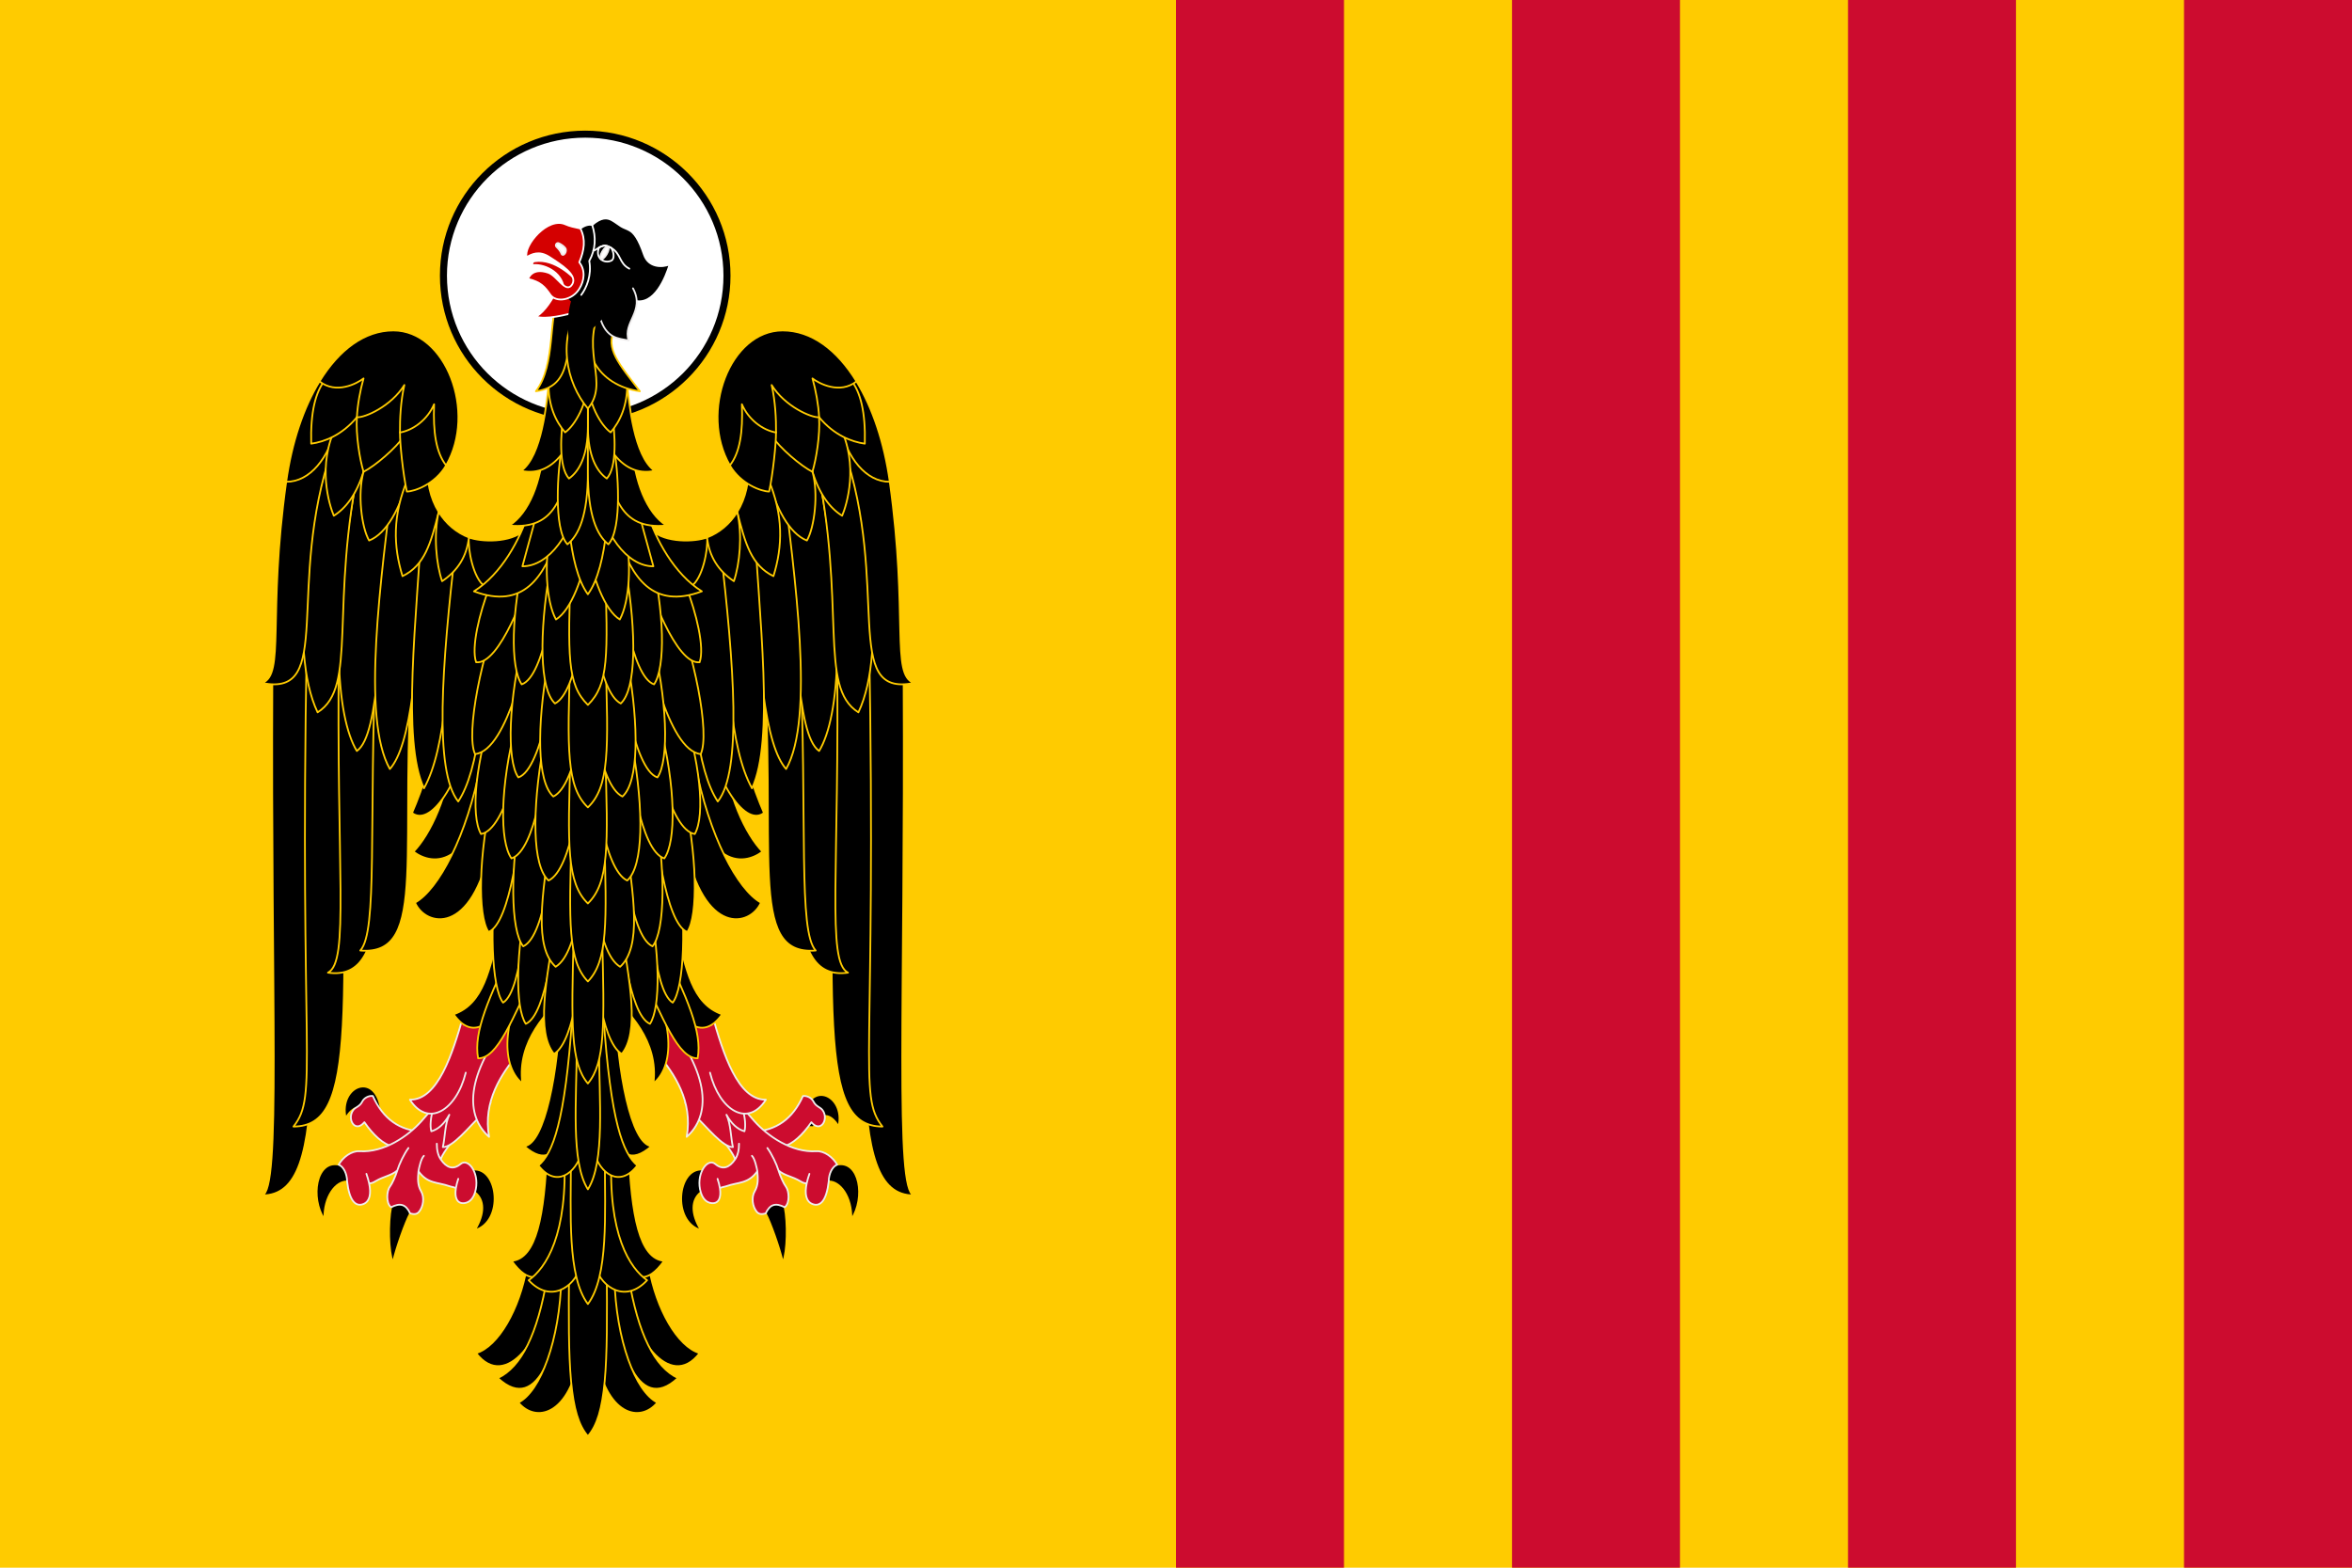 <?xml version="1.0" encoding="UTF-8"?>
<svg width="900" height="600" enable-background="new 0 0 321 214" version="1.1" viewBox="0 0 900 600" xml:space="preserve" xmlns="http://www.w3.org/2000/svg">

<rect width="900" height="600" fill="#ffcb00" stroke-width="2.804"/><g fill="#cc0c2f" stroke-width="2.747">
<rect x="450" width="64.286" height="600"/>
<rect x="578.571" width="64.286" height="600"/>
<rect x="707.143" width="64.286" height="600"/>
<rect x="835.714" width="64.286" height="600"/>

</g><g transform="matrix(2.69,0,0,2.686,5.015,15.51)"><circle cx="81.382" cy="33.508" r="20.167" fill="#ffffff" stroke="#000000"/><g stroke="#ffcb00" stroke-linecap="round" stroke-linejoin="round" stroke-width=".25"><path d="m98.058 160.88 0.37 1.736-0.628 1.516c-1.314 1.061-1.415 2.982 0.034 5.375-4.15-1.219-3.362-8.899 0.224-8.627z"/><path d="m107.05 167.12 0.553-2.932 2.153 2.043c0.448 2.27 0.38 6.303-0.247 7.877-0.528-2.228-1.781-5.722-2.459-6.988z"/><path d="m112.92 154.8-0.562-0.77c0.551-6.193 6.114-3.906 5.067 0.713-1.167-2.018-2.733-2.037-3.559 0.09z"/></g><path d="m109.48 157.63-4.218-2.154c3.254-0.131 5.63-1.793 7.094-5.076 0.595-0.08 1.249 0.283 1.508 0.805 0.358 0.715 0.954 0.756 1.285 1.209 0.929 1.277-0.271 3.318-1.593 1.719-1.275 1.843-2.631 3.102-4.076 3.497z" fill="#cc0c2f" stroke="#efeded" stroke-linecap="round" stroke-linejoin="round" stroke-width=".25"/><path d="m117.21 160.18c3.223-0.658 4.065 4.729 2.037 7.779 0.074-3.268-1.642-5.436-3.236-5.389l-0.687-2.357z" stroke="#ffcb00" stroke-linecap="round" stroke-linejoin="round" stroke-width=".25"/><g fill="#cc0c2f" stroke="#efeded" stroke-linecap="round" stroke-linejoin="round" stroke-width=".25"><path d="m108.88 161.01c-0.296-0.955-0.931-2.299-1.586-3.205 0.655 0.91 1.29 2.25 1.586 3.205 0.24 0.795 0.731 1.883 1.044 2.295 0.469 0.6 0.604 2.369-0.167 2.938-1.301-0.656-2.097-0.428-2.705 0.883-0.553 0.156-0.951 0.135-1.255-0.221-0.616-0.717-0.824-2.051-0.297-2.945 0.508-0.863 0.47-1.781 0.368-2.85-0.063-0.4-0.366-1.826-0.768-2.191 0.402 0.365 0.705 1.795 0.768 2.191-1.302 1.836-2.701 1.529-4.427 2.143-0.289 0.102-0.718 0.129-0.897 0.289-0.065-0.402-0.173-0.855-0.336-1.344 0.164 0.488 0.271 0.941 0.336 1.344 0.216 1.361-0.179 2.209-1.166 2.121-0.792-0.074-1.297-0.688-1.554-1.537-0.372-1.236-0.179-2.422 0.246-3.229 0.47-0.891 1.222-1.309 1.801-0.818 1.082 0.92 2.035 0.512 2.825-0.645 0.407-0.596 0.572-1.375 0.565-2.244 8e-3 0.865-0.159 1.641-0.565 2.244-0.097-0.545-1.218-2.178-2.202-3.201-0.918-0.957-4.395-4.26-4.875-4.848l2.833-6.109c2.608 3.229 3.77 5.07 6.977 8.684 1.926 2.174 5.358 4.527 8.822 4.305 1.168-0.072 2.38 0.869 2.97 1.918-0.656 0.256-1.187 1.221-1.201 2.387-0.312 2.725-1.196 3.684-2.349 3.207-0.871-0.365-1.111-1.443-0.772-2.984 0.085-0.396 0.219-0.846 0.377-1.305-0.158 0.459-0.292 0.908-0.377 1.305-0.259 0.113-0.628-0.08-0.932-0.262-1.157-0.695-2.189-0.761-3.087-1.521z"/><path d="m98.933 138.65 4.846 13.676c0.341 1.018 0.464 2.379 0.254 3.098-1.023-0.291-1.87-1.109-2.561-2.357 0.638 1.305 0.619 3.365 0.924 4.607-1.424 0.059-3.78-2.953-5.122-4.188l-5.771-13.992z"/><path d="m99.136 147.07c1.351 5.439 5.393 7.855 7.946 3.85-3.998 0.082-6.078-6.619-7.591-11.926"/><path d="m92.515 139.07c6.93 8.498 6.596 14.23 3.302 17.148 0.918-5.076-1.793-9.039-4.101-11.811"/></g><g stroke="#ffcb00" stroke-linecap="round" stroke-linejoin="round" stroke-width=".25"><path d="m90.721 130.29c3.911 10.859 7.443 12.277 10.136 8.459-4.308-1.506-5.095-6.43-6.533-12.111"/><path d="m89.147 131.76c4.773 6.859 5.232 14.148 1.938 16.848 0.779-5.992-3.527-10.424-6.606-13.055"/><path d="m92.339 128.98c3.485 7.406 5.737 12.262 5.039 16.043-2.762 0.047-4.804-5.443-8.526-13.195"/><path d="m101.03 100.7c0.426 6.79 3.245 12.49 5.567 14.882-2.488 1.918-9.103 3.464-11.605-15.279"/><path d="m97.025 103.05c1.945 10.334 6.071 17.969 9.362 19.788-1.476 3.427-8.179 4.921-10.8-8.366"/><path d="m121.78 85.633c-0.293 55.507-3.835 78.927 6.341 78.927-2.688-0.791-1.209-27.248-1.443-73.787"/><path d="m117.21 86.428c-0.92 52.85-2.698 68.281 6.458 68.324-3.576-4.5-0.832-9.322-1.893-69.119"/><path d="m111.92 86.199c-0.126 30.745-2.842 47.971 6.845 46.623-3.093-1.57-1.166-14.467-1.556-46.395"/><path d="m106.6 86.616c2.298 28.37-2.385 43.873 7.57 43.052-2.515-2.771-1.175-17.803-2.243-43.471"/><path d="m109.4 61.42c2.054 23.401 1.958 37.464 5.254 39.814 2.917-4.789 4.105-18.551-0.508-41.665"/><path d="m114.15 59.569c4.488 21.021 0.304 32.544 6.095 36.16 4.284-8.99 1.18-28.696-2.097-37.609"/><path d="m118.14 58.12c6.746 19.705-0.401 35.553 9.977 33.426-3.264-1.229-0.729-9.485-3.409-28.669l-5.168-8.487"/><path d="m117.56 54.886c1.068 4.584 3.756 8.012 7.151 7.991-0.785-5.616-2.456-10.571-4.743-14.308l-3.671-1.514"/><path d="m111.42 55.292 2.281 6.164c1.044 3.272 2.525 5.193 4.229 6.257 0.632-1.49 2.445-7.204-0.374-12.826l-1.975-3.02"/><path d="m109.67 46.936 4.985 6.746c2.12 2.547 4.616 3.502 6.501 3.761 0.116-4.513-0.629-7.385-1.95-9.034l-2.906-1.354"/><path d="m105.26 66.268c0.351 23.611 1.847 34.31 4.699 37.536 4.098-7.207 1.264-27.087-0.558-42.385"/><path d="m102.79 93.218c0.319 7.474 2.607 13.552 4.024 16.849-2.486 1.919-6.69-3.239-9.364-15.172"/><path d="m106.26 57.005 1.125 5.373c1.073 4.145 3.017 7.891 5.532 8.866 1.094-1.872 1.664-6.733 0.793-9.788l-2.281-6.164"/><path d="m105.28 49.515 2.636 6.821c1.193 1.771 4.124 4.264 5.786 5.118 0.546-1.797 1.111-5.263 0.947-7.774l-4.986-6.746"/><path d="m105.26 66.271c0.901 16.513 3.058 33.501-0.15 40.284-3.198-5.769-3.644-17.162-4.521-34.553l2.42-4.83z"/><path d="m107.38 62.378c2.24 5.271 2.093 9.678 0.781 13.946-3.148-1.54-4.018-4.628-5.152-9.15 1.181-1.925 1.81-4.449 1.558-7.455"/><path d="m105.28 49.517 3.242 6.342c0.013 1.56-0.425 5.841-0.977 8.405-1.053 4e-3 -4.034-1.035-5.589-3.723v-8.89"/><path d="m100.24 108.43c-2.912-4.431-3.907-13.822-5.145-35.431l3.632-2.2 1.868 1.205c1.968 17.074 3.122 32.071-0.355 36.426z"/><path d="m96.466 77.773c-2.028-1.319-4.647-5.318-5.636-8.009 1.932 1.844 6.186 1.695 7.891 1.036 0.153 1.704-0.61 5.825-2.255 6.973z"/><path d="m102.53 77.039c-2.198-1.465-3.523-3.52-3.81-6.239 1.721-0.664 3.228-1.901 4.288-3.626 0.767 3.331 0.349 7.436-0.478 9.865z"/><path d="m109.47 41.313c4.083 0 7.741 2.743 10.502 7.256-2.369 1.883-5.326 0.31-6.262-0.421 0.473 1.69 0.853 3.743 0.946 5.533-1.112 0.1-4.896-1.571-6.755-4.594 0.529 2.322 0.645 4.831 0.627 6.771-1.953-0.351-3.94-1.872-4.857-4.032 0.164 4.006-0.288 6.899-1.708 8.713-4.396-7.604 4e-3 -19.226 7.507-19.226z"/><path d="m62.523 100.7c-0.426 6.79-3.246 12.49-5.568 14.882 2.487 1.918 9.102 3.464 11.605-15.279"/><path d="m66.53 103.05c-1.945 10.334-6.07 17.969-9.361 19.788 1.476 3.427 8.179 4.921 10.8-8.366"/><path d="m41.774 85.633c0.293 55.507 3.835 78.927-6.339 78.927 2.687-0.791 1.209-27.248 1.442-73.787"/><path d="m46.339 86.428c0.92 52.85 2.698 68.281-6.458 68.324 3.575-4.5 0.831-9.322 1.893-69.119"/><path d="m51.629 86.199c0.125 30.745 2.841 47.971-6.844 46.623 3.091-1.57 1.165-14.467 1.555-46.395"/><path d="m56.957 86.616c-2.297 28.37 2.385 43.873-7.57 43.052 2.514-2.771 1.175-17.803 2.243-43.471"/><path d="m54.153 61.42c-2.055 23.401-1.958 37.464-5.255 39.814-2.917-4.789-4.104-18.551 0.509-41.665"/><path d="m49.408 59.569c-4.488 21.021-0.303 32.544-6.095 36.16-4.283-8.99-1.179-28.696 2.097-37.609"/><path d="m45.409 58.12c-6.744 19.705 0.402 35.553-9.974 33.426 3.262-1.229 0.729-9.485 3.409-28.669l5.168-8.487"/><path d="m45.995 54.886c-1.068 4.584-3.755 8.012-7.151 7.991 0.785-5.616 2.454-10.571 4.744-14.308l3.67-1.514"/><path d="m52.131 55.292-2.28 6.164c-1.046 3.272-2.526 5.193-4.23 6.257-0.632-1.49-2.445-7.204 0.375-12.826l1.976-3.02"/><path d="m53.89 46.936-4.985 6.746c-2.12 2.547-4.616 3.502-6.502 3.761-0.115-4.513 0.629-7.385 1.951-9.034l2.904-1.354"/><path d="m58.294 66.268c-0.35 23.611-1.847 34.31-4.699 37.536-4.098-7.207-1.264-27.087 0.558-42.385"/><path d="m60.768 93.218c-0.319 7.474-2.607 13.552-4.025 16.849 2.488 1.919 6.69-3.239 9.364-15.172"/><path d="m57.3 57.005-1.125 5.373c-1.074 4.145-3.017 7.891-5.532 8.866-1.095-1.872-1.664-6.733-0.793-9.788l2.28-6.164"/><path d="m58.272 49.515-2.637 6.821c-1.194 1.771-4.125 4.264-5.786 5.118-0.547-1.797-1.111-5.263-0.948-7.774l4.985-6.746"/><path d="m58.295 66.271c-0.901 16.513-3.058 33.501 0.15 40.284 3.196-5.769 3.642-17.162 4.519-34.553l-2.419-4.83z"/><path d="m56.174 62.378c-2.239 5.271-2.092 9.678-0.782 13.946 3.149-1.54 4.017-4.628 5.153-9.15-1.181-1.925-1.809-4.449-1.558-7.455"/><path d="m58.274 49.517-3.243 6.342c-0.012 1.56 0.425 5.841 0.977 8.405 1.053 4e-3 4.034-1.035 5.589-3.723v-8.89"/><path d="m63.319 108.43c2.912-4.431 3.909-13.822 5.145-35.431l-3.631-2.2-1.868 1.205c-1.967 17.074-3.122 32.071 0.354 36.426z"/><path d="m67.088 77.773c2.029-1.319 4.647-5.318 5.635-8.009-1.93 1.844-6.184 1.695-7.89 1.036-0.152 1.704 0.611 5.825 2.255 6.973z"/><path d="m61.024 77.039c2.197-1.465 3.522-3.52 3.809-6.239-1.719-0.664-3.227-1.901-4.287-3.626-0.767 3.331-0.35 7.436 0.478 9.865z"/><path d="m54.088 41.313c-4.082 0-7.741 2.743-10.501 7.256 2.37 1.883 5.326 0.31 6.263-0.421-0.474 1.69-0.854 3.743-0.947 5.533 1.111 0.1 4.895-1.571 6.755-4.594-0.531 2.322-0.646 4.831-0.628 6.771 1.951-0.351 3.938-1.872 4.857-4.032-0.164 4.006 0.288 6.899 1.709 8.713 4.395-7.604-5e-3 -19.226-7.508-19.226z"/><path d="m65.466 160.88-0.368 1.736 0.628 1.516c1.314 1.061 1.413 2.982-0.036 5.375 4.15-1.219 3.363-8.899-0.224-8.627z"/><path d="m56.479 167.12-0.553-2.932-2.153 2.043c-0.448 2.27-0.38 6.303 0.247 7.877 0.528-2.228 1.78-5.722 2.459-6.988z"/><path d="m51.817 153.59 0.563-0.771c-0.551-6.193-6.114-3.906-5.068 0.715 1.167-2.018 2.734-2.037 3.559 0.09z"/></g><path d="m54.046 157.63 4.217-2.158c-3.253-0.129-5.629-1.791-7.093-5.076-0.594-0.078-1.248 0.283-1.509 0.805-0.357 0.717-0.952 0.756-1.282 1.209-0.931 1.279 0.27 3.318 1.591 1.717 1.276 1.847 2.633 3.106 4.076 3.503z" fill="#cc0c2f" stroke="#efeded" stroke-linecap="round" stroke-linejoin="round" stroke-width=".25"/><path d="m46.312 160.18c-3.224-0.658-4.065 4.729-2.037 7.779-0.073-3.268 1.642-5.436 3.237-5.389l0.687-2.357z" stroke="#ffcb00" stroke-linecap="round" stroke-linejoin="round" stroke-width=".25"/><g fill="#cc0c2f" stroke="#efeded" stroke-linecap="round" stroke-linejoin="round" stroke-width=".25"><path d="m54.649 161.01c0.295-0.955 0.931-2.299 1.587-3.205-0.656 0.91-1.291 2.25-1.587 3.205-0.239 0.795-0.731 1.883-1.042 2.295-0.469 0.6-0.604 2.369 0.167 2.938 1.3-0.656 2.097-0.428 2.706 0.883 0.552 0.156 0.951 0.135 1.254-0.221 0.615-0.717 0.823-2.051 0.298-2.945-0.507-0.863-0.47-1.781-0.368-2.85 0.063-0.4 0.367-1.826 0.767-2.191-0.4 0.365-0.704 1.795-0.767 2.191 1.302 1.836 2.702 1.529 4.428 2.143 0.288 0.102 0.718 0.129 0.896 0.289 0.063-0.402 0.173-0.855 0.336-1.344-0.163 0.488-0.271 0.941-0.336 1.344-0.216 1.361 0.179 2.209 1.167 2.121 0.792-0.074 1.296-0.688 1.555-1.537 0.373-1.236 0.179-2.422-0.246-3.229-0.469-0.891-1.222-1.309-1.8-0.818-1.082 0.92-2.036 0.512-2.826-0.645-0.406-0.596-0.573-1.375-0.564-2.244-9e-3 0.865 0.16 1.641 0.564 2.244 0.097-0.545 1.219-2.178 2.203-3.201 0.917-0.957 4.395-4.26 4.875-4.848l-2.833-6.109c-2.609 3.229-3.769 5.07-6.977 8.684-1.926 2.174-5.358 4.527-8.822 4.305-1.17-0.072-2.382 0.869-2.97 1.918 0.657 0.256 1.187 1.221 1.2 2.387 0.312 2.725 1.197 3.684 2.35 3.207 0.868-0.365 1.109-1.443 0.771-2.984-0.085-0.396-0.221-0.846-0.377-1.305 0.157 0.459 0.294 0.908 0.377 1.305 0.26 0.113 0.629-0.08 0.933-0.262 1.151-0.695 2.183-0.761 3.081-1.521z"/><path d="m64.592 138.65-4.846 13.676c-0.341 1.018-0.466 2.379-0.254 3.098 1.021-0.291 1.869-1.109 2.56-2.357-0.638 1.305-0.619 3.365-0.923 4.607 1.424 0.059 3.78-2.953 5.122-4.188l5.772-13.992z"/><path d="m64.39 147.07c-1.352 5.439-5.393 7.855-7.946 3.85 3.999 0.082 6.078-6.619 7.592-11.926"/><path d="m71.01 139.07c-6.93 8.498-6.596 14.23-3.302 17.148-0.918-5.076 1.793-9.039 4.101-11.811"/></g><g stroke="#ffcb00" stroke-linecap="round" stroke-linejoin="round" stroke-width=".25"><path d="m72.804 130.29c-3.911 10.859-7.442 12.277-10.136 8.459 4.308-1.506 5.096-6.43 6.533-12.111"/><path d="m74.376 131.76c-4.772 6.859-5.232 14.148-1.937 16.848-0.778-5.992 3.528-10.424 6.608-13.055"/><path d="m71.185 128.98c-3.484 7.406-5.736 12.262-5.038 16.043 2.763 0.047 4.804-5.443 8.526-13.195"/><path d="m86.827 176.17c0.948 8.619 6.587 16.391 10.837 10.861-3.155-0.938-6.177-6.283-7.211-12.205"/><path d="m84.774 175.69c0.917 9.953 3.902 20.418 9.803 14.891-3.31-1.549-5.665-6.221-7.025-14.361"/><path d="m82.869 175.64v11.361c1.416 9.006 6.352 10.033 8.778 7.072-3.104-1.563-5.899-8.83-6.115-17.822"/><path d="m76.698 176.17c-0.947 8.619-6.587 16.391-10.836 10.861 3.154-0.938 6.177-6.283 7.21-12.205"/><path d="m78.752 175.69c-0.917 9.953-3.903 20.418-9.804 14.891 3.311-1.549 5.665-6.221 7.025-14.361"/><path d="m80.656 175.64v11.361c-1.414 9.006-6.351 10.033-8.778 7.072 3.104-1.563 5.9-8.83 6.115-17.822"/><path d="m84.436 174.63c0.155 14.451-0.013 21.205-2.674 24.236-2.659-3.031-2.828-9.785-2.673-24.236"/><path d="m83.769 159.41c0.462 12.227 4.043 21.27 8.833 14.473-3.498-0.314-4.671-6.398-5.032-15.955"/><path d="m82.869 158.94v15.957c0.933 2.775 4.252 5.064 7.317 1.752-2.42-1.699-5.638-6.438-5.051-18.146"/><path d="m79.757 159.41c-0.462 12.227-4.044 21.27-8.833 14.473 3.497-0.314 4.67-6.398 5.032-15.955"/><path d="m80.656 158.94v15.957c-0.933 2.775-4.252 5.064-7.317 1.752 2.42-1.699 5.639-6.438 5.051-18.146"/><path d="m84.176 159.46c0 7.664 0.548 16.629-2.413 20.578-2.962-3.949-2.413-12.914-2.413-20.578"/><path d="m82.963 137.9c1.255 14.408 1.958 24.781 7.848 19.645-2.919-0.318-4.867-10.666-5.169-20.227"/><path d="m82.688 142.59v15.955c0.778 2.775 3.55 5.068 6.11 1.75-2.021-1.693-3.792-6.125-4.815-21.262"/><path d="m80.562 137.9c-1.255 14.408-1.959 24.781-7.85 19.645 2.921-0.318 4.867-10.666 5.17-20.227"/><path d="m80.838 142.59v15.955c-0.778 2.775-3.55 5.068-6.11 1.75 2.021-1.693 3.791-6.125 4.813-21.262"/><path d="m80.174 143.35c0 7.662-0.883 16.395 1.589 20.346 2.473-3.949 1.589-12.684 1.589-20.346"/><path d="m94.529 116.75c1.308 9.086 0.935 18.256-0.698 20.34-2.875-1.732-3.38-15.067-3.415-19.411"/><path d="m90.184 121.12c1.901 8.859 1.938 16.68 0.412 18.994-3.027-1.301-4.218-13.145-4.527-17.461"/><path d="m86.261 125.41c1.548 8.902 2.838 15.924 0.325 18.998-3.098-1.857-3.98-12.996-4.23-17.32"/><path d="m68.998 116.75c-1.31 9.086-0.937 18.256 0.697 20.34 2.875-1.732 3.38-15.067 3.415-19.411"/><path d="m73.341 121.12c-1.902 8.859-1.938 16.68-0.413 18.994 3.026-1.301 4.218-13.145 4.527-17.461"/><path d="m77.265 125.41c-1.549 8.902-2.839 15.924-0.326 18.998 3.098-1.857 3.979-12.996 4.23-17.32"/><path d="m83.786 127.52c0.338 12.848 0.449 18.154-2.024 21.092-2.471-2.938-2.36-8.246-2.021-21.092"/><path d="m95.292 107.1c2.032 8.836 2.188 17.61 0.608 19.929-3.165-1.283-4.545-14.068-4.892-18.38"/><path d="m91.149 108.89c1.719 8.99 1.624 17.98-0.191 20.178-3.328-1.521-4.338-14.612-4.484-18.951"/><path d="m87 113c1.318 9.03 2.439 16.156-0.652 18.984-3.504-2.143-3.927-13.338-3.983-17.68"/><path d="m68.233 107.1c-2.033 8.836-2.188 17.61-0.608 19.929 3.164-1.283 4.546-14.068 4.892-18.38"/><path d="m72.375 108.89c-1.719 8.99-1.623 17.98 0.192 20.178 3.328-1.521 4.338-14.612 4.484-18.951"/><path d="m76.526 113c-1.319 9.03-2.44 16.156 0.651 18.984 3.504-2.143 3.928-13.338 3.983-17.68"/><path d="m84.079 112.98c0.388 12.85 0.515 18.154-2.315 21.094-2.831-2.939-2.703-8.246-2.316-21.094"/><path d="m94.884 94.276c2.896 8.347 3.604 16.119 2.083 18.789-3.518-0.561-5.866-12.051-6.583-16.271"/><path d="m92.016 97.543c2.232 8.75 2.335 16.58 0.618 18.998-3.452-1.107-4.899-12.891-5.285-17.201"/><path d="m88.135 100.71c1.578 9.03 1.555 16.905-0.781 18.985-3.353-1.609-4.697-13.34-4.765-17.681"/><path d="m68.641 94.276c-2.895 8.347-3.604 16.119-2.083 18.789 3.518-0.561 5.867-12.051 6.583-16.271"/><path d="m71.51 97.543c-2.232 8.75-2.335 16.58-0.619 18.998 3.452-1.107 4.899-12.891 5.286-17.201"/><path d="m75.391 100.71c-1.578 9.03-1.556 16.905 0.78 18.985 3.352-1.609 4.697-13.34 4.765-17.681"/><path d="m84.233 101.86c0.413 12.855 0.548 18.157-2.471 21.1-3.018-2.942-2.883-8.248-2.469-21.1"/><path d="m93.552 79.246c3.376 7.975 5.616 19.586 4.258 22.431-4.757-0.538-7.631-15.268-8.593-19.389"/><path d="m90.812 84.927c2.233 8.75 2.562 17.651 0.845 20.071-3.453-1.108-5.392-15.096-5.776-19.403"/><path d="m87.458 88.732c1.578 9.032 1.554 16.905-0.78 18.99-3.353-1.612-4.697-13.343-4.765-17.682"/><path d="m69.973 79.246c-3.376 7.975-5.616 19.586-4.258 22.431 4.757-0.538 7.632-15.268 8.594-19.389"/><path d="m72.714 84.927c-2.232 8.75-2.562 17.651-0.845 20.071 3.453-1.108 5.392-15.096 5.778-19.403"/><path d="m76.067 88.732c-1.578 9.032-1.555 16.905 0.78 18.99 3.351-1.612 4.697-13.343 4.765-17.682"/><path d="m84.275 88.178c0.42 12.85 0.558 18.156-2.513 21.094-3.069-2.938-2.933-8.248-2.512-21.094"/><path d="m95.766 77.891c1.396 3.649 2.629 8.581 1.893 10.701-3.359 0.382-7.136-10.266-8.386-14.215"/><path d="m90.588 72.738c2.125 8.752 2.223 16.584 0.588 19.002-3.285-1.106-4.875-13.575-5.242-17.882"/><path d="m87.183 75.475c1.501 9.036 1.479 16.905-0.742 18.991-3.19-1.613-4.471-13.344-4.535-17.683"/><path d="m67.758 77.891c-1.395 3.649-2.629 8.581-1.893 10.701 3.36 0.382 7.136-10.266 8.386-14.215"/><path d="m72.936 72.738c-2.125 8.752-2.224 16.584-0.589 19.002 3.286-1.106 4.876-13.575 5.243-17.882"/><path d="m76.342 75.475c-1.501 9.036-1.48 16.905 0.742 18.991 3.19-1.613 4.471-13.344 4.535-17.683"/><path d="m84.204 74.92c0.408 12.85 0.542 16.813-2.44 19.751-2.983-2.938-2.85-6.902-2.44-19.751"/><path d="m86.016 70.471c1.966 6.04 4.936 10.63 11.957 8.015-3.945-2.483-6.574-7.413-7.818-11.344"/><path d="m87.083 70.243c0.899 4.009 0.651 9.634-0.781 12.252-2.149-1.295-3.95-6.182-4.541-10.309"/><path d="m83.099 64.703c0.788 5.35 4.143 10.217 7.979 10.217-0.62-2.472-2.447-8.292-2.773-11.515"/><path d="m77.509 70.471c-1.967 6.04-4.936 10.63-11.956 8.015 3.945-2.483 6.575-7.413 7.818-11.344"/><path d="m76.443 70.243c-0.901 4.009-0.652 9.634 0.779 12.252 2.149-1.295 3.949-6.182 4.54-10.309"/><path d="m80.426 64.703c-0.787 5.35-4.144 10.217-7.978 10.217 0.619-2.472 2.448-8.292 2.773-11.515"/><path d="m78.833 60.675c-0.161 4.204-3e-3 14.236 2.928 18.228 2.934-3.99 3.09-14.022 2.93-18.228"/><path d="m84.027 59.388c1.369 5.122 2.126 10.393 8.903 9.719-2.771-1.773-4.564-6.245-4.889-11.482"/><path d="m79.497 59.388c-1.368 5.122-2.125 10.393-8.902 9.719 2.771-1.773 4.565-6.245 4.89-11.482"/><path d="m81.762 50.585v10.958c0 6.09-1.281 8.944-2.91 10.24-2.042-2.242-1.369-10.683-0.77-14.093"/><path d="m81.762 50.585v10.958c0 6.09 1.283 8.944 2.912 10.24 2.041-2.242 1.368-10.683 0.77-14.093"/><path d="m82.233 49.367c0.868 7.748 4.201 13.014 9.011 11.946-2.941-2.138-3.601-9.593-3.956-12.666"/><path d="m81.762 49.611v5.358c0 4.275 1.283 6.448 2.692 7.442 1.492-1.638 1.203-6.298 0.714-9.634"/><path d="m81.293 49.367c-0.868 7.748-4.202 13.014-9.012 11.946 2.942-2.138 3.601-9.593 3.956-12.666"/><path d="m81.763 49.611v5.358c0 4.275-1.283 6.448-2.691 7.442-1.494-1.638-1.204-6.298-0.715-9.634"/><path d="m80.078 41.58 1.686 6.663c0 3.442 1.831 6.599 3.241 7.593 1.327-1.563 2.407-3.778 2.356-7.111"/><path d="m80.077 41.58 1.685 6.663c0 3.442-1.832 6.599-3.24 7.593-1.328-1.563-2.407-3.778-2.356-7.111"/><path d="m82.732 39.347c-2.369 4.521 0.372 9.814 6.425 10.63-2.888-3.804-5.029-6.124-3.561-8.826"/><path d="m80.684 38.164c-2.732 4.313-0.262 10.997-6.315 11.813 2.886-3.803 1.714-10.769 3.32-13.39"/><path d="m80.929 37.268c-3.702 5.087-2.224 11.563 0.834 15.165 3.058-3.602-0.933-7.996 1.623-13.747"/></g><g stroke-linecap="round" stroke-linejoin="round" stroke-width=".25"><path d="m88.397 37.071c2.832 0.738 4.45-3.353 4.995-5.167-1.008 0.432-3 0.487-3.642-1.382-0.803-2.34-1.455-3.111-2.048-3.454-0.437-0.252-0.805-0.339-1.198-0.577-0.396-0.245-0.8-0.578-1.312-0.873-0.673-0.388-1.527-0.473-2.818 0.67-0.453-0.115-1.088 0.037-1.672 0.5l-0.804 8.934-2.584 1.923 4.849 2.798z" stroke="#ffffff"/><path d="m77.404 35.427c-0.666 1.412-1.72 3.125-2.999 3.93 1.38 0.416 4.1-0.16 6.405-0.898" fill="#d40000" stroke="#ffffff"/><path d="m83.479 39.471c0.9 2.985 2.564 2.971 4.078 3.263-0.871-2.583 2.385-4.166 0.62-7.424" stroke="#efeded"/></g><g stroke="#ffffff" stroke-linecap="round" stroke-linejoin="round" stroke-width=".25"><path d="m79.606 35.67-1.253 0.063c0.041-2.507-2.549-3.867-4.31-3.741-0.293 0.021-0.219-0.481 0.134-0.536 2.95-0.451 5.572 2.343 6.171 2.927z" fill="#d40000"/><path d="m80.539 31.601c0.72-1.73 0.938-3.247 0.166-4.813-0.899-0.186-1.547-0.332-2.126-0.592-2.536-1.154-5.998 3.029-5.538 4.67 0.721-0.403 1.746-0.986 3.232-0.027 1.7 1.098 4.076 2.588 3.256 3.912-0.886 1.425-2.121-1.237-3.416-1.674-2.367-0.798-2.851 0.894-2.851 0.894 1.785 0.435 2.367 1.106 3.147 2.236 0.798 1.159 3.082 0.866 4.132-0.819 0.708-1.134 0.917-2.638-2e-3 -3.787z" fill="#d40000"/><path d="m82.546 29.939c0.226-0.028 0.491-0.25 0.807-0.438 0.362-0.215 0.793-0.387 1.307-0.167 0.158 0.067 0.299 0.138 0.428 0.214 1.434 0.851 1.085 2.197 2.569 2.96" fill="none"/></g><g stroke-linecap="round" stroke-linejoin="round" stroke-width=".25"><path d="m77.984 30.321c0.204 0.646 0.938-0.256 0.55-0.763-0.207-0.268-0.534-0.493-0.896-0.669-0.318-0.158-0.585 0.286-0.34 0.514 0.238 0.218 0.596 0.637 0.686 0.918z" fill="#ffffff" stroke="#efeded"/><path d="m82.375 26.288c0.563 1.722 0.503 3.437-0.418 5.125 0.38 2.025-0.39 3.841-1.14 4.834" fill="none" stroke="#ffffff"/><path d="m83.353 29.501c0.362-0.215 0.792-0.387 1.307-0.167 0.158 0.066 0.299 0.138 0.428 0.214 0.354 0.563 0.519 1.555 0.011 1.815-0.944 0.485-2.386-0.32-1.746-1.862z" fill="none" stroke="#ffffff"/><path d="m84.447 30.441c-0.287 0.494-0.665 0.814-0.842 0.712-0.178-0.102-0.088-0.589 0.197-1.085 0.287-0.497 0.665-0.815 0.843-0.713s0.088 0.59-0.198 1.086z" fill="#ffffff" stroke="#efeded"/><path d="m84.804 38.094c-1.685 2.761-4.039 4.176-5.646 4.215-0.294-1.319-0.154-3.295 0.316-5.112" stroke="#000000"/></g></g>
</svg>
